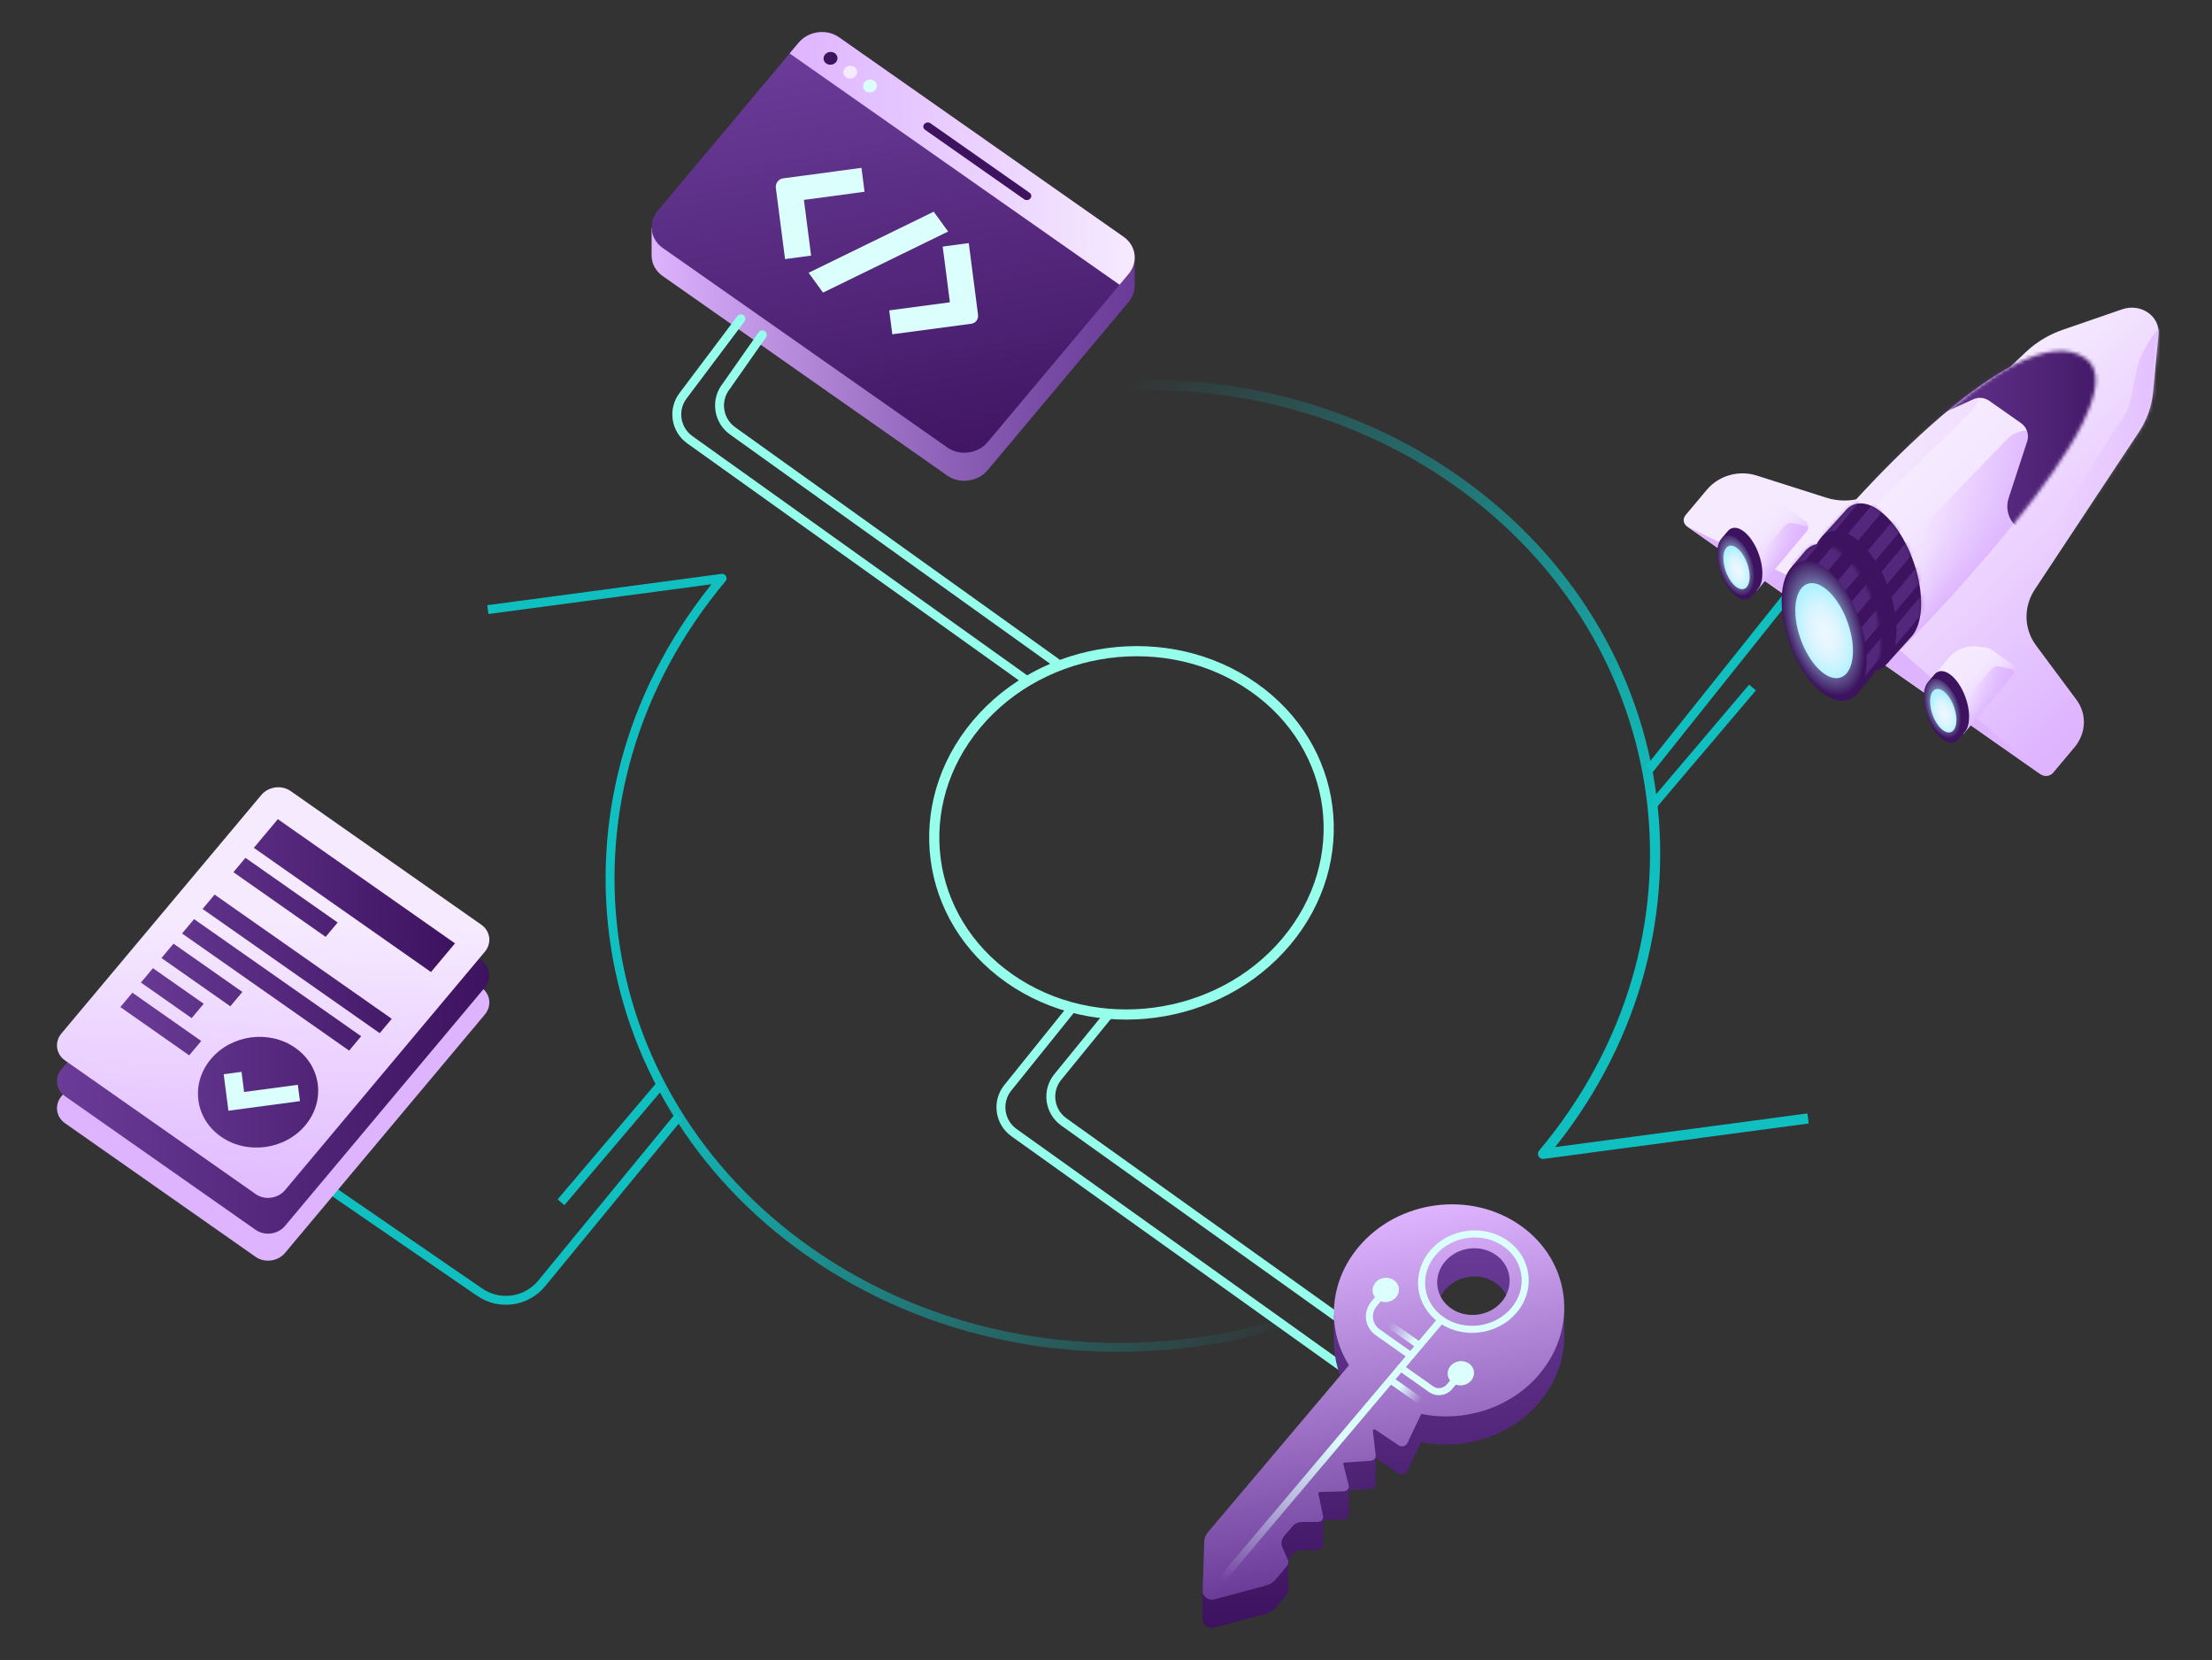 <svg width="621" height="466" viewBox="0 0 621 466" fill="none" xmlns="http://www.w3.org/2000/svg">
<rect x="0" y="0" width="621" height="466" fill="#333333" stroke="none"/>
<path d="M404.283 350.278C352.488 386.259 280.003 388.442 227.193 351.424C163.548 306.81 152.604 222.163 202.726 162.346L136.954 171.13" stroke="url(#paint0_linear_952_1200)" stroke-width="2.5" stroke-linejoin="round"/>
<path d="M507.592 313.974L433.197 323.914C483.33 264.108 472.375 179.451 408.729 134.837C358.931 99.925 291.615 99.882 240.673 130.169C240.673 130.169 232.697 134.718 228.995 138.348" stroke="url(#paint1_linear_952_1200)" stroke-width="2.85" stroke-linejoin="round"/>
<path fill-rule="evenodd" clip-rule="evenodd" d="M361.155 264.292C342.235 286.864 307.417 291.521 283.392 274.675C259.367 257.841 255.233 225.88 274.153 203.308C293.073 180.736 327.891 176.079 351.916 192.924C375.941 209.759 380.075 241.72 361.155 264.292Z" stroke="#95FFEC" stroke-width="2.85" stroke-linejoin="round"/>
<path d="M415.734 384.314C418.643 384.314 421.001 382.157 421.001 379.495C421.001 376.834 418.643 374.676 415.734 374.676C412.825 374.676 410.467 376.834 410.467 379.495C410.467 382.157 412.825 384.314 415.734 384.314Z" fill="white"/>
<path d="M416.446 393.521C418.026 393.521 419.306 392.35 419.306 390.906C419.306 389.462 418.026 388.291 416.446 388.291C414.866 388.291 413.586 389.462 413.586 390.906C413.586 392.35 414.866 393.521 416.446 393.521Z" fill="white"/>
<path d="M63 313.5L134.666 362.743C140.228 366.565 147.79 365.495 152.074 360.28L190.5 313.5" stroke="#10C0C0" stroke-width="2.5"/>
<path d="M157.5 337.5L185.5 304.5" stroke="#10C0C0" stroke-width="2.5"/>
<path d="M464 226L492 193" stroke="#10C0C0" stroke-width="2.5"/>
<path d="M463 216L502.5 166.5" stroke="#10C0C0" stroke-width="2.5"/>
<path d="M135.131 277.205L81.62 239.69C79.062 237.897 75.36 238.394 73.353 240.792L17.262 307.719C15.254 310.118 15.686 313.521 18.244 315.304L71.755 352.819C74.313 354.613 78.015 354.116 80.022 351.717L136.113 284.801C138.121 282.403 137.689 278.999 135.131 277.216V277.205Z" fill="#DEB4FF"/>
<path d="M135.131 269.621L81.62 232.105C79.062 230.312 75.36 230.809 73.353 233.207L17.262 300.134C15.254 302.533 15.686 305.936 18.244 307.719L71.755 345.234C74.313 347.028 78.015 346.531 80.022 344.132L136.113 277.216C138.121 274.818 137.689 271.414 135.131 269.631V269.621Z" fill="url(#paint2_linear_952_1200)"/>
<path d="M71.755 335.185L18.244 297.681C15.686 295.887 15.254 292.495 17.262 290.096L73.353 223.18C75.36 220.781 79.062 220.284 81.62 222.078L135.131 259.593C137.689 261.387 138.121 264.78 136.113 267.178L80.022 334.094C78.015 336.493 74.313 336.99 71.755 335.196V335.185Z" fill="url(#paint3_linear_952_1200)"/>
<path d="M78.005 229.955L71.259 238.005L120.993 272.873L127.738 264.823L78.005 229.955ZM94.798 258.967L68.906 240.814L65.528 244.844L91.42 262.997L94.798 258.967ZM56.872 255.163L106.606 290.031L109.984 286.001L60.25 251.133L56.872 255.163ZM51.109 262.046L98.015 294.926L101.393 290.896L54.487 258.016L51.109 262.046ZM68.043 278.459L48.713 264.909L45.334 268.94L64.665 282.489L68.043 278.459ZM57.185 281.776L42.938 271.792L39.56 275.823L53.807 285.806L57.185 281.776ZM37.164 278.675L33.786 282.705L53.116 296.255L56.494 292.225L37.164 278.675ZM82.894 294.148C75.576 289.016 64.956 290.431 59.193 297.314C53.429 304.197 54.681 313.932 62.01 319.065C69.327 324.197 79.947 322.781 85.711 315.899C91.474 309.016 90.222 299.28 82.894 294.148Z" fill="url(#paint4_linear_952_1200)"/>
<path d="M84.211 309.113L83.617 304.532L68.529 306.542L67.806 300.891L62.798 301.561L63.532 307.212L64.125 311.804L69.123 311.134L84.211 309.113Z" fill="#DBFFFD"/>
<path d="M571.626 181.212C568.151 176.544 568.021 170.353 571.302 165.404L600.454 121.319C602.71 117.916 604.07 114.091 604.447 110.158L605.98 93.907C606.466 88.763 601.048 85.014 595.759 86.829L579.106 92.578C575.21 93.918 571.669 96.057 568.755 98.812L529.48 135.949C525.098 140.088 518.558 141.568 512.751 139.72L493.173 133.496C488.165 131.897 482.52 133.496 479.207 137.451L473.217 144.593C472.364 145.609 472.558 147.035 473.627 147.792L498.515 165.231L548.324 200.142L572.921 217.387C574.001 218.143 575.555 217.938 576.408 216.922L582.398 209.78C585.711 205.836 585.927 200.434 582.937 196.425L571.626 181.222V181.212Z" fill="url(#paint5_linear_952_1200)"/>
<mask id="mask0_952_1200" style="mask-type:luminance" maskUnits="userSpaceOnUse" x="472" y="86" width="135" height="132">
<path d="M571.626 181.212C568.151 176.544 568.021 170.353 571.302 165.404L600.454 121.319C602.71 117.916 604.07 114.091 604.447 110.158L605.98 93.907C606.466 88.763 601.048 85.014 595.759 86.829L579.106 92.578C575.21 93.918 571.669 96.057 568.755 98.812L529.48 135.949C525.098 140.088 518.558 141.568 512.751 139.72L493.173 133.496C488.165 131.897 482.52 133.496 479.207 137.451L473.217 144.593C472.364 145.609 472.558 147.035 473.627 147.792L498.515 165.231L548.324 200.142L572.921 217.387C574.001 218.143 575.555 217.938 576.408 216.922L582.398 209.78C585.711 205.836 585.927 200.434 582.937 196.425L571.626 181.222V181.212Z" fill="white"/>
</mask>
<g mask="url(#mask0_952_1200)">
<path d="M611.97 121.135L616.999 99.774C616.859 98.38 606.94 91.313 606.012 92.351C597.313 102.01 600.432 110.276 596.158 117.04C595.241 118.488 592.812 122.097 592.024 123.34L572.543 153.821C571.075 156.5 570.892 159.677 572.047 162.486L579.515 180.801C580.465 183.135 583.735 183.286 584.923 181.049L614.722 125.76C615.833 123.675 614.344 121.179 611.97 121.125V121.135Z" fill="url(#paint6_linear_952_1200)"/>
</g>
<path d="M473.638 147.781L513.55 167.262C517.263 169.078 520.706 171.368 523.803 174.102L572.932 217.387" fill="#DEB4FF"/>
<path d="M532.556 183.481C532.556 183.481 602.753 113.399 585.667 100.725C565.96 86.095 513.236 149.045 513.236 149.045L532.545 183.481H532.556Z" fill="url(#paint7_linear_952_1200)"/>
<mask id="mask1_952_1200" style="mask-type:luminance" maskUnits="userSpaceOnUse" x="513" y="98" width="76" height="86">
<path d="M532.556 183.481C532.556 183.481 602.753 113.399 585.667 100.725C565.96 86.095 513.236 149.045 513.236 149.045L532.545 183.481H532.556Z" fill="white"/>
</mask>
<g mask="url(#mask1_952_1200)">
<path d="M577.292 126.841L571.054 121.071C568.097 120.39 565.01 121.417 563.046 123.74L541.579 145.901C540.014 147.749 539.366 150.202 539.798 152.579L542.615 168.084C542.971 170.061 545.475 170.71 546.748 169.165L578.663 130.904C579.85 129.456 579.106 127.263 577.292 126.841Z" fill="url(#paint8_linear_952_1200)"/>
<path opacity="0.2" d="M555.059 109.283L549.489 102.864C546.629 101.86 543.435 102.54 541.244 104.636L517.478 124.313C515.718 125.976 514.801 128.343 514.974 130.763L516.075 146.485C516.215 148.483 518.633 149.413 520.068 148.008L553.116 115.831C554.454 114.523 556.829 109.899 555.059 109.283Z" fill="url(#paint9_linear_952_1200)"/>
<path d="M530.99 122.562L554.292 111.951C555.684 111.454 557.239 111.66 558.458 112.513L567.362 118.759C568.895 119.828 569.629 121.719 569.23 123.545L563.909 139.818C562.635 143.718 564.707 147.921 568.56 149.283L584.264 154.837L602.213 128.418L600.065 105.63L579.386 87.672L530.969 122.562H530.99Z" fill="url(#paint10_linear_952_1200)"/>
</g>
<path d="M537.122 178.121C538.514 176.187 539.345 173.194 539.345 169.337C539.345 159.504 534.003 147.792 527.419 143.178C523.48 140.412 519.993 140.822 517.813 143.686L511.413 150.731L513.043 150.752C512.708 152.168 512.514 153.788 512.514 155.614C512.514 165.447 517.856 177.16 524.44 181.773C526.048 182.897 527.57 183.491 528.973 183.621L529.761 186.333L536.409 178.964C536.658 178.716 536.895 178.424 537.122 178.121Z" fill="#3D125F"/>
<mask id="mask2_952_1200" style="mask-type:luminance" maskUnits="userSpaceOnUse" x="511" y="141" width="29" height="46">
<path d="M537.122 178.121C538.514 176.187 539.345 173.194 539.345 169.337C539.345 159.504 534.003 147.792 527.419 143.178C523.48 140.412 519.993 140.822 517.813 143.686L511.413 150.731L513.043 150.752C512.708 152.168 512.514 153.788 512.514 155.614C512.514 165.447 517.856 177.16 524.44 181.773C526.048 182.897 527.57 183.491 528.973 183.621L529.761 186.333L536.409 178.964C536.658 178.716 536.895 178.424 537.122 178.121Z" fill="white"/>
</mask>
<g mask="url(#mask2_952_1200)">
<path opacity="0.5" d="M526.739 187.619L523.9 185.631L540.932 165.317L543.759 167.306L526.739 187.619Z" fill="#6A3C98"/>
<path opacity="0.5" d="M526.739 178.164L523.9 176.176L540.932 155.863L543.759 157.851L526.739 178.164Z" fill="#6A3C98"/>
<path opacity="0.5" d="M525.897 168.645L523.069 166.657L540.09 146.344L542.928 148.332L525.897 168.645Z" fill="#6A3C98"/>
<path opacity="0.5" d="M525.066 159.115L522.228 157.127L539.259 136.813L542.097 138.802L525.066 159.115Z" fill="#6A3C98"/>
<path opacity="0.5" d="M519.346 154.501L516.519 152.513L533.55 132.21L536.377 134.199L519.346 154.501Z" fill="#6A3C98"/>
<path opacity="0.5" d="M509.417 155.863L506.578 153.875L523.609 133.561L526.448 135.549L509.417 155.863Z" fill="#6A3C98"/>
</g>
<path d="M532.416 177.009C532.416 186.841 527.073 191.066 520.49 186.442C513.906 181.828 508.563 170.115 508.563 160.282C508.563 150.45 513.906 146.225 520.49 150.85C527.073 155.463 532.416 167.176 532.416 177.009Z" fill="#3D125F"/>
<path d="M525.768 189.51C527.16 187.576 527.991 184.583 527.991 180.726C527.991 170.893 522.649 159.18 516.065 154.566C512.126 151.8 508.64 152.211 506.459 155.074L503.027 159.126L504.657 159.148C504.322 160.563 504.128 162.184 504.128 164.01C504.128 173.843 509.471 185.555 516.054 190.169C517.663 191.293 519.184 191.887 520.587 192.017L521.375 194.729L525.056 190.364C525.304 190.115 525.541 189.823 525.768 189.521V189.51Z" fill="#3D125F"/>
<mask id="mask3_952_1200" style="mask-type:luminance" maskUnits="userSpaceOnUse" x="503" y="152" width="25" height="43">
<path d="M525.768 189.51C527.16 187.576 527.991 184.583 527.991 180.726C527.991 170.893 522.649 159.18 516.065 154.566C512.126 151.8 508.64 152.211 506.459 155.074L503.027 159.126L504.657 159.148C504.322 160.563 504.128 162.184 504.128 164.01C504.128 173.843 509.471 185.555 516.054 190.169C517.663 191.293 519.184 191.887 520.587 192.017L521.375 194.729L525.056 190.364C525.304 190.115 525.541 189.823 525.768 189.521V189.51Z" fill="white"/>
</mask>
<g mask="url(#mask3_952_1200)">
<path opacity="0.5" d="M518.342 196.015L515.515 194.026L532.546 173.713L535.374 175.701L518.342 196.015Z" fill="#6A3C98"/>
<path opacity="0.5" d="M518.342 186.56L515.515 184.572L532.546 164.259L535.374 166.247L518.342 186.56Z" fill="#6A3C98"/>
<path opacity="0.5" d="M517.511 177.041L514.684 175.053L531.704 154.739L534.543 156.727L517.511 177.041Z" fill="#6A3C98"/>
<path opacity="0.5" d="M516.68 167.511L513.842 165.534L530.873 145.22L533.712 147.208L516.68 167.511Z" fill="#6A3C98"/>
<path opacity="0.5" d="M510.961 162.908L508.133 160.92L525.153 140.606L527.992 142.595L510.961 162.908Z" fill="#6A3C98"/>
<path opacity="0.5" d="M501.031 164.259L498.192 162.271L515.224 141.957L518.062 143.945L501.031 164.259Z" fill="#6A3C98"/>
</g>
<path d="M524.03 185.404C524.03 195.237 518.688 199.462 512.104 194.837C505.52 190.223 500.178 178.511 500.178 168.678C500.178 158.845 505.52 154.621 512.104 159.245C518.688 163.859 524.03 175.572 524.03 185.404Z" fill="url(#paint11_radial_952_1200)"/>
<path d="M520.198 182.713C520.198 189.38 516.572 192.254 512.103 189.121C507.635 185.987 504.009 178.035 504.009 171.368C504.009 164.701 507.635 161.827 512.103 164.961C516.572 168.094 520.198 176.047 520.198 182.713Z" fill="url(#paint12_radial_952_1200)"/>
<path d="M542.724 189.931L547.127 184.647C549.059 182.335 552.027 181.136 555.017 181.482L557.197 181.73C557.974 181.816 558.708 182.097 559.356 182.551L564.86 186.452C565.82 187.133 565.993 188.483 565.238 189.38L551.228 206.074L542.713 189.931H542.724Z" fill="url(#paint13_linear_952_1200)"/>
<path d="M564.957 187.911L561.471 187.1C560.564 186.884 559.603 187.208 558.999 187.921L553.948 193.778C553.462 194.35 553.268 195.107 553.398 195.842L554.261 200.617C554.369 201.223 555.146 201.428 555.535 200.952L565.367 189.164C565.734 188.721 565.507 188.04 564.946 187.911H564.957Z" fill="url(#paint14_linear_952_1200)"/>
<path d="M551.8 205.231C552.437 204.345 552.814 202.973 552.814 201.212C552.814 196.717 550.375 191.358 547.353 189.24C545.551 187.976 543.953 188.159 542.96 189.477L541.396 191.325H542.14C541.989 191.984 541.903 192.73 541.903 193.562C541.903 198.057 544.342 203.416 547.364 205.534C548.098 206.052 548.799 206.323 549.436 206.377L549.792 207.619L551.476 205.62C551.595 205.501 551.703 205.372 551.8 205.231Z" fill="#3D125F"/>
<path d="M551.002 203.351C551.002 207.846 548.562 209.78 545.54 207.673C542.529 205.555 540.079 200.196 540.079 195.701C540.079 191.206 542.518 189.272 545.54 191.379C548.552 193.497 551.002 198.856 551.002 203.351Z" fill="url(#paint15_radial_952_1200)"/>
<path d="M549.254 202.119C549.254 205.166 547.591 206.484 545.552 205.047C543.501 203.61 541.85 199.98 541.85 196.922C541.85 193.864 543.512 192.557 545.552 193.994C547.591 195.431 549.254 199.061 549.254 202.119Z" fill="url(#paint16_radial_952_1200)"/>
<path d="M484.689 149.704L489.093 144.42C491.025 142.108 493.993 140.909 496.983 141.254L499.163 141.503C499.94 141.589 500.674 141.87 501.321 142.324L506.826 146.225C507.786 146.906 507.959 148.256 507.203 149.153L493.194 165.847L484.679 149.704H484.689Z" fill="url(#paint17_linear_952_1200)"/>
<path d="M506.923 147.683L503.436 146.873C502.53 146.657 501.569 146.981 500.965 147.694L495.914 153.55C495.428 154.123 495.234 154.879 495.363 155.614L496.227 160.39C496.335 160.995 497.112 161.2 497.5 160.725L507.333 148.936C507.7 148.493 507.473 147.813 506.912 147.683H506.923Z" fill="url(#paint18_linear_952_1200)"/>
<path d="M493.766 165.004C494.402 164.118 494.78 162.746 494.78 160.985C494.78 156.49 492.341 151.131 489.319 149.013C487.517 147.749 485.919 147.932 484.926 149.25L483.361 151.098H484.106C483.955 151.757 483.869 152.503 483.869 153.335C483.869 157.83 486.308 163.189 489.33 165.307C490.064 165.825 490.765 166.096 491.402 166.15L491.758 167.392L493.442 165.393C493.561 165.274 493.669 165.145 493.766 165.004Z" fill="#3D125F"/>
<path d="M492.978 163.124C492.978 167.619 490.539 169.553 487.517 167.446C484.506 165.328 482.056 159.969 482.056 155.474C482.056 150.979 484.495 149.045 487.517 151.152C490.528 153.27 492.978 158.629 492.978 163.124Z" fill="url(#paint19_radial_952_1200)"/>
<path d="M491.218 161.893C491.218 164.94 489.556 166.258 487.516 164.821C485.477 163.384 483.814 159.753 483.814 156.695C483.814 153.638 485.477 152.33 487.516 153.767C489.567 155.204 491.218 158.835 491.218 161.893Z" fill="url(#paint20_radial_952_1200)"/>
<path d="M378.5 385L284.707 317.98C280.587 315.08 279.767 309.3 282.927 305.38L300.927 283" stroke="#95FFEC" stroke-width="2.5" stroke-miterlimit="10"/>
<path d="M392.5 382L298.707 314.98C294.587 312.08 293.767 306.3 296.927 302.38L311.5 284.5" stroke="#95FFEC" stroke-width="2.5" stroke-miterlimit="10"/>
<path d="M439.133 376.07C439.155 375.389 439.155 374.698 439.133 374.017V366.551L438.95 367.696C438.022 360.122 433.931 356.945 426.916 351.986C412.928 342.099 392.584 344.735 381.489 357.874C377.679 362.391 375.455 363.893 374.743 369.133L374.495 369.176V376.232C374.441 381.451 375.865 386.627 378.715 391.165L339.137 438.016C338.49 438.783 338.112 439.723 338.08 440.695L337.767 446.325L337.626 446.044V454.482C337.572 456.146 339.267 457.335 341.004 456.87L355.478 452.991C356.492 452.721 357.388 452.159 358.046 451.381L361.273 447.567C361.533 447.265 361.673 446.908 361.694 446.541C361.694 446.465 361.694 446.389 361.694 446.325V438.61L360.183 439.539L360.022 439.161C359.557 438.124 359.752 440.025 360.518 439.118L362.795 436.427C363.464 435.638 364.479 435.174 365.558 435.163L370.005 435.141C370.804 435.141 371.43 434.547 371.473 433.856C371.473 433.834 371.473 433.823 371.473 433.802V426.033L370.642 426.551L370.113 427.135C370.07 426.94 370.232 426.767 370.447 426.757L377.269 426.551C378.056 426.53 378.672 425.935 378.693 425.244C378.693 425.222 378.693 425.201 378.693 425.168V417.237L377.657 417.659L377.096 418.091C377.042 417.907 377.193 418.512 377.409 418.502L384.856 417.972C385.611 417.918 386.183 417.345 386.205 416.665V408.572L385.752 409.306L385.396 409.631C385.352 409.285 385.784 409.058 386.086 409.252L392.616 413.65C393.458 414.223 394.688 413.899 395.109 413.002L398.984 404.833C410.91 407.286 424.023 403.299 432.161 393.661C436.619 388.388 438.907 382.218 439.144 376.081V376.038L439.133 376.07ZM421.617 373.336C418.13 377.464 411.73 378.296 407.327 375.195C402.923 372.083 402.189 366.216 405.675 362.077C409.162 357.95 415.562 357.118 419.965 360.219C424.369 363.331 425.103 369.198 421.617 373.336Z" fill="url(#paint21_linear_952_1200)"/>
<path d="M432.15 385.762C443.245 372.623 440.903 353.952 426.916 344.066C412.928 334.179 392.584 336.815 381.489 349.954C373.038 359.96 372.379 373.153 378.715 383.256L339.137 430.106C338.49 430.874 338.112 431.814 338.08 432.786L337.626 446.573C337.572 448.237 339.267 449.426 341.004 448.961L355.478 445.082C356.492 444.812 357.388 444.25 358.046 443.472L361.273 439.658C361.716 439.139 361.824 438.437 361.554 437.843L360.022 434.364C359.557 433.326 359.752 432.116 360.518 431.209L362.795 428.518C363.464 427.729 364.479 427.265 365.558 427.254L370.005 427.232C370.922 427.232 371.613 426.454 371.44 425.633L370.113 419.226C370.07 419.031 370.232 418.858 370.447 418.848L377.269 418.642C378.197 418.61 378.866 417.799 378.661 416.978L377.107 410.971C377.053 410.787 377.204 410.592 377.42 410.582L384.867 410.052C385.687 409.998 386.313 409.307 386.216 408.561L385.417 401.711C385.374 401.365 385.806 401.138 386.108 401.333L392.638 405.73C393.479 406.303 394.71 405.979 395.131 405.082L399.005 396.913C410.932 399.366 424.045 395.379 432.183 385.741L432.15 385.762ZM407.327 367.264C402.923 364.152 402.189 358.285 405.675 354.147C409.162 350.008 415.562 349.187 419.965 352.288C424.369 355.389 425.103 361.267 421.617 365.406C418.13 369.544 411.73 370.365 407.327 367.264Z" fill="url(#paint22_linear_952_1200)"/>
<path d="M404.607 370.484L341.317 445.417" stroke="url(#paint23_linear_952_1200)" stroke-width="1.98" stroke-miterlimit="10" stroke-linecap="round"/>
<path d="M425.038 367.837C420.041 373.747 410.9 374.936 404.596 370.484C398.293 366.032 397.247 357.637 402.244 351.727C407.241 345.816 416.382 344.628 422.685 349.079C428.978 353.531 430.035 361.927 425.038 367.837Z" stroke="#DBFFFD" stroke-width="1.98" stroke-miterlimit="10" stroke-linecap="round"/>
<path d="M391.936 364.163C390.663 365.665 388.342 365.967 386.734 364.833C385.126 363.698 384.867 361.57 386.14 360.057C387.414 358.544 389.734 358.253 391.343 359.387C392.951 360.522 393.21 362.65 391.936 364.163Z" fill="#DBFFFD"/>
<path d="M413.014 387.556C411.741 389.058 409.42 389.361 407.812 388.226C406.204 387.091 405.945 384.963 407.219 383.45C408.492 381.937 410.813 381.646 412.421 382.78C414.029 383.915 414.288 386.043 413.014 387.556Z" fill="#DBFFFD"/>
<path d="M389.033 362.11L385.806 365.935C383.647 368.485 384.1 372.115 386.82 374.028L396.081 380.565" stroke="#DBFFFD" stroke-width="1.98" stroke-miterlimit="10" stroke-linecap="round"/>
<path d="M410.112 385.514L406.874 389.35C405.643 390.808 403.377 391.111 401.812 390.009L393.231 383.947" stroke="#DBFFFD" stroke-width="1.98" stroke-miterlimit="10" stroke-linecap="round"/>
<path d="M398.477 377.734L389.691 371.521" stroke="url(#paint24_linear_952_1200)" stroke-width="1.98" stroke-miterlimit="10" stroke-linecap="round"/>
<path d="M390.695 387.621L399.481 393.834" stroke="url(#paint25_linear_952_1200)" stroke-width="1.98" stroke-miterlimit="10" stroke-linecap="round"/>
<path d="M318.566 72.286L318.015 72.34C317.508 71.151 316.656 70.081 315.479 69.249L235.569 13.236C232.061 10.772 226.967 11.453 224.193 14.759L221.678 17.752L184.669 61.902C184.033 62.658 183.579 63.49 183.288 64.355L182.932 63.944V71.832C182.975 73.982 184.033 76.078 186.018 77.472L265.918 133.486C269.426 135.949 274.52 135.268 277.294 131.962L316.817 84.809C317.994 83.404 318.555 81.762 318.555 80.141V72.275L318.566 72.286Z" fill="url(#paint26_linear_952_1200)"/>
<path d="M265.929 125.598L186.029 69.584C182.521 67.121 181.906 62.442 184.68 59.147L224.203 12.004C226.966 8.698 232.061 8.017 235.579 10.48L315.479 66.494C318.986 68.957 319.602 73.636 316.828 76.932L277.304 124.085C274.541 127.391 269.447 128.072 265.929 125.609V125.598Z" fill="url(#paint27_linear_952_1200)"/>
<path d="M314.313 79.936L316.828 76.942C319.591 73.636 318.986 68.968 315.479 66.505L235.568 10.48C232.06 8.017 226.966 8.698 224.192 12.004L221.678 14.997L314.302 79.936H314.313Z" fill="url(#paint28_linear_952_1200)"/>
<path d="M234.695 17.45C234.026 18.249 232.795 18.411 231.953 17.817C231.112 17.223 230.96 16.099 231.63 15.299C232.299 14.5 233.529 14.338 234.371 14.932C235.213 15.526 235.364 16.65 234.695 17.45Z" fill="#3D125F"/>
<path d="M240.22 21.329C239.551 22.128 238.321 22.291 237.479 21.696C236.637 21.102 236.486 19.978 237.155 19.179C237.824 18.379 239.055 18.217 239.896 18.811C240.738 19.406 240.889 20.529 240.22 21.329Z" fill="#F6EAFF"/>
<path d="M245.768 25.219C245.099 26.018 243.868 26.18 243.027 25.586C242.185 24.992 242.034 23.868 242.703 23.068C243.372 22.269 244.602 22.107 245.444 22.701C246.286 23.295 246.437 24.419 245.768 25.219Z" fill="#DBFFFD"/>
<path d="M287.536 55.948L259.68 36.423C259.151 36.045 259.054 35.332 259.475 34.835C259.895 34.327 260.673 34.23 261.201 34.597L289.058 54.122C289.587 54.5 289.684 55.213 289.263 55.71C288.842 56.218 288.065 56.316 287.536 55.948Z" fill="#3D125F"/>
<path d="M262.13 59.428L227.01 76.575L231.057 82.14L266.178 64.992L262.13 59.428ZM225.683 56.11L242.714 53.831L241.85 47.121L219.887 50.06C218.57 50.233 217.642 51.443 217.815 52.772L220.394 72.729L227.712 71.756L225.693 56.121L225.683 56.11ZM274.585 88.428L271.973 68.245L264.656 69.217L266.674 84.852L249.643 87.132L250.506 93.842L272.696 90.881C273.884 90.719 274.726 89.628 274.574 88.428H274.585Z" fill="#DBFFFD"/>
<path d="M287.5 190.5L193.707 123.48C189.587 120.58 188.767 114.8 191.927 110.88L208 89.5" stroke="#95FFEC" stroke-width="2.5" stroke-miterlimit="10" stroke-linecap="round"/>
<path d="M296.5 186L205.707 120.98C201.587 118.08 200.767 112.3 203.927 108.38L214 94" stroke="#95FFEC" stroke-width="2.5" stroke-miterlimit="10" stroke-linecap="round"/>
<defs>
<linearGradient id="paint0_linear_952_1200" x1="193" y1="284.5" x2="351.5" y2="392" gradientUnits="userSpaceOnUse">
<stop stop-color="#10C0C0"/>
<stop offset="1" stop-color="#10C0C0" stop-opacity="0"/>
</linearGradient>
<linearGradient id="paint1_linear_952_1200" x1="315.5" y1="108" x2="461" y2="235" gradientUnits="userSpaceOnUse">
<stop stop-color="#10C0C0" stop-opacity="0"/>
<stop offset="1" stop-color="#10C0C0"/>
</linearGradient>
<linearGradient id="paint2_linear_952_1200" x1="15.999" y1="288.67" x2="137.376" y2="288.67" gradientUnits="userSpaceOnUse">
<stop stop-color="#6A3C98"/>
<stop offset="1" stop-color="#3D125F"/>
</linearGradient>
<linearGradient id="paint3_linear_952_1200" x1="77" y1="258.5" x2="73.407" y2="346.496" gradientUnits="userSpaceOnUse">
<stop stop-color="#F6EAFF"/>
<stop offset="1" stop-color="#DEB4FF"/>
</linearGradient>
<linearGradient id="paint4_linear_952_1200" x1="33.797" y1="276.06" x2="127.738" y2="276.06" gradientUnits="userSpaceOnUse">
<stop stop-color="#6A3C98"/>
<stop offset="1" stop-color="#3D125F"/>
</linearGradient>
<linearGradient id="paint5_linear_952_1200" x1="518.59" y1="97.948" x2="617.435" y2="196.681" gradientUnits="userSpaceOnUse">
<stop offset="0.26" stop-color="#F6EAFF"/>
<stop offset="0.86" stop-color="#DEB4FF"/>
</linearGradient>
<linearGradient id="paint6_linear_952_1200" x1="570.398" y1="144.047" x2="626.622" y2="131.792" gradientUnits="userSpaceOnUse">
<stop stop-color="#DEB4FF" stop-opacity="0"/>
<stop offset="0.1" stop-color="#DEB4FF" stop-opacity="0.02"/>
<stop offset="0.21" stop-color="#DEB4FF" stop-opacity="0.07"/>
<stop offset="0.33" stop-color="#DEB4FF" stop-opacity="0.16"/>
<stop offset="0.46" stop-color="#DEB4FF" stop-opacity="0.29"/>
<stop offset="0.58" stop-color="#DEB4FF" stop-opacity="0.45"/>
<stop offset="0.72" stop-color="#DEB4FF" stop-opacity="0.65"/>
<stop offset="0.85" stop-color="#DEB4FF" stop-opacity="0.88"/>
<stop offset="0.91" stop-color="#DEB4FF"/>
</linearGradient>
<linearGradient id="paint7_linear_952_1200" x1="538.977" y1="121.881" x2="566.563" y2="149.435" gradientUnits="userSpaceOnUse">
<stop offset="0.17" stop-color="#F6EAFF"/>
<stop offset="0.45" stop-color="#F4E7FF"/>
<stop offset="0.65" stop-color="#F0DEFF"/>
<stop offset="0.82" stop-color="#E9CEFF"/>
<stop offset="0.97" stop-color="#E0B9FF"/>
<stop offset="1" stop-color="#DEB4FF"/>
</linearGradient>
<linearGradient id="paint8_linear_952_1200" x1="539.624" y1="145.61" x2="579.395" y2="145.256" gradientUnits="userSpaceOnUse">
<stop stop-color="#DEB4FF" stop-opacity="0"/>
<stop offset="0.26" stop-color="#DEB4FF" stop-opacity="0.32"/>
<stop offset="0.53" stop-color="#DEB4FF" stop-opacity="0.61"/>
<stop offset="0.75" stop-color="#DEB4FF" stop-opacity="0.82"/>
<stop offset="0.91" stop-color="#DEB4FF" stop-opacity="0.95"/>
<stop offset="1" stop-color="#DEB4FF"/>
</linearGradient>
<linearGradient id="paint9_linear_952_1200" x1="515.598" y1="123.763" x2="553.999" y2="127.639" gradientUnits="userSpaceOnUse">
<stop stop-color="#DEB4FF" stop-opacity="0"/>
<stop offset="0.26" stop-color="#DEB4FF" stop-opacity="0.32"/>
<stop offset="0.53" stop-color="#DEB4FF" stop-opacity="0.61"/>
<stop offset="0.75" stop-color="#DEB4FF" stop-opacity="0.82"/>
<stop offset="0.91" stop-color="#DEB4FF" stop-opacity="0.95"/>
<stop offset="1" stop-color="#DEB4FF"/>
</linearGradient>
<linearGradient id="paint10_linear_952_1200" x1="530.99" y1="121.255" x2="602.223" y2="121.255" gradientUnits="userSpaceOnUse">
<stop stop-color="#6A3C98"/>
<stop offset="1" stop-color="#3D125F"/>
</linearGradient>
<radialGradient id="paint11_radial_952_1200" cx="0" cy="0" r="1" gradientUnits="userSpaceOnUse" gradientTransform="translate(511.86 176.223) rotate(-17.529) scale(10.513 19.783)">
<stop stop-color="#AEF1FF"/>
<stop offset="0.09" stop-color="#A9E7F8"/>
<stop offset="0.25" stop-color="#9CCFE6"/>
<stop offset="0.44" stop-color="#88A6C9"/>
<stop offset="0.67" stop-color="#6C6EA1"/>
<stop offset="0.93" stop-color="#48286E"/>
<stop offset="1" stop-color="#3D125F"/>
</radialGradient>
<radialGradient id="paint12_radial_952_1200" cx="0" cy="0" r="1" gradientUnits="userSpaceOnUse" gradientTransform="translate(512.353 177.833) rotate(-17.439) scale(8.009 13.708)">
<stop offset="0.08" stop-color="#EAF7FF"/>
<stop offset="0.31" stop-color="#E5F6FF"/>
<stop offset="0.55" stop-color="#D8F5FF"/>
<stop offset="0.81" stop-color="#C2F3FF"/>
<stop offset="1" stop-color="#AEF1FF"/>
</radialGradient>
<linearGradient id="paint13_linear_952_1200" x1="546.771" y1="184.95" x2="559.564" y2="197.729" gradientUnits="userSpaceOnUse">
<stop offset="0.17" stop-color="#F6EAFF"/>
<stop offset="0.45" stop-color="#F4E7FF"/>
<stop offset="0.65" stop-color="#F0DEFF"/>
<stop offset="0.82" stop-color="#E9CEFF"/>
<stop offset="0.97" stop-color="#E0B9FF"/>
<stop offset="1" stop-color="#DEB4FF"/>
</linearGradient>
<linearGradient id="paint14_linear_952_1200" x1="553.354" y1="194.187" x2="565.604" y2="194.078" gradientUnits="userSpaceOnUse">
<stop stop-color="#DEB4FF" stop-opacity="0"/>
<stop offset="0.26" stop-color="#DEB4FF" stop-opacity="0.32"/>
<stop offset="0.53" stop-color="#DEB4FF" stop-opacity="0.61"/>
<stop offset="0.75" stop-color="#DEB4FF" stop-opacity="0.82"/>
<stop offset="0.91" stop-color="#DEB4FF" stop-opacity="0.95"/>
<stop offset="1" stop-color="#DEB4FF"/>
</linearGradient>
<radialGradient id="paint15_radial_952_1200" cx="0" cy="0" r="1" gradientUnits="userSpaceOnUse" gradientTransform="translate(545.269 198.607) rotate(-17.529) scale(4.814 9.059)">
<stop stop-color="#AEF1FF"/>
<stop offset="0.09" stop-color="#A9E7F8"/>
<stop offset="0.25" stop-color="#9CCFE6"/>
<stop offset="0.44" stop-color="#88A6C9"/>
<stop offset="0.67" stop-color="#6C6EA1"/>
<stop offset="0.93" stop-color="#48286E"/>
<stop offset="1" stop-color="#3D125F"/>
</radialGradient>
<radialGradient id="paint16_radial_952_1200" cx="0" cy="0" r="1" gradientUnits="userSpaceOnUse" gradientTransform="translate(545.835 200.421) rotate(-17.439) scale(3.659 6.263)">
<stop offset="0.08" stop-color="#EAF7FF"/>
<stop offset="0.31" stop-color="#E5F6FF"/>
<stop offset="0.55" stop-color="#D8F5FF"/>
<stop offset="0.81" stop-color="#C2F3FF"/>
<stop offset="1" stop-color="#AEF1FF"/>
</radialGradient>
<linearGradient id="paint17_linear_952_1200" x1="488.737" y1="144.723" x2="501.541" y2="157.502" gradientUnits="userSpaceOnUse">
<stop offset="0.17" stop-color="#F6EAFF"/>
<stop offset="0.45" stop-color="#F4E7FF"/>
<stop offset="0.65" stop-color="#F0DEFF"/>
<stop offset="0.82" stop-color="#E9CEFF"/>
<stop offset="0.97" stop-color="#E0B9FF"/>
<stop offset="1" stop-color="#DEB4FF"/>
</linearGradient>
<linearGradient id="paint18_linear_952_1200" x1="495.316" y1="153.957" x2="507.577" y2="153.848" gradientUnits="userSpaceOnUse">
<stop stop-color="#DEB4FF" stop-opacity="0"/>
<stop offset="0.26" stop-color="#DEB4FF" stop-opacity="0.32"/>
<stop offset="0.53" stop-color="#DEB4FF" stop-opacity="0.61"/>
<stop offset="0.75" stop-color="#DEB4FF" stop-opacity="0.82"/>
<stop offset="0.91" stop-color="#DEB4FF" stop-opacity="0.95"/>
<stop offset="1" stop-color="#DEB4FF"/>
</linearGradient>
<radialGradient id="paint19_radial_952_1200" cx="0" cy="0" r="1" gradientUnits="userSpaceOnUse" gradientTransform="translate(487.303 158.573) rotate(-17.529) scale(4.814 9.059)">
<stop stop-color="#AEF1FF"/>
<stop offset="0.09" stop-color="#A9E7F8"/>
<stop offset="0.25" stop-color="#9CCFE6"/>
<stop offset="0.44" stop-color="#88A6C9"/>
<stop offset="0.67" stop-color="#6C6EA1"/>
<stop offset="0.93" stop-color="#48286E"/>
<stop offset="1" stop-color="#3D125F"/>
</radialGradient>
<radialGradient id="paint20_radial_952_1200" cx="0" cy="0" r="1" gradientUnits="userSpaceOnUse" gradientTransform="translate(487.743 160.015) rotate(-17.439) scale(3.659 6.263)">
<stop offset="0.08" stop-color="#EAF7FF"/>
<stop offset="0.31" stop-color="#E5F6FF"/>
<stop offset="0.55" stop-color="#D8F5FF"/>
<stop offset="0.81" stop-color="#C2F3FF"/>
<stop offset="1" stop-color="#AEF1FF"/>
</radialGradient>
<linearGradient id="paint21_linear_952_1200" x1="388.396" y1="346.01" x2="388.396" y2="457" gradientUnits="userSpaceOnUse">
<stop stop-color="#6A3C98"/>
<stop offset="1" stop-color="#3D125F"/>
</linearGradient>
<linearGradient id="paint22_linear_952_1200" x1="377.589" y1="342.834" x2="394.333" y2="439.865" gradientUnits="userSpaceOnUse">
<stop stop-color="#DEB4FF"/>
<stop offset="1" stop-color="#6A3C98"/>
</linearGradient>
<linearGradient id="paint23_linear_952_1200" x1="376" y1="404.5" x2="344" y2="445" gradientUnits="userSpaceOnUse">
<stop stop-color="#DBFFFD"/>
<stop offset="1" stop-color="#DBFFFD" stop-opacity="0"/>
</linearGradient>
<linearGradient id="paint24_linear_952_1200" x1="397" y1="376.5" x2="390" y2="372" gradientUnits="userSpaceOnUse">
<stop stop-color="#DBFFFD"/>
<stop offset="1" stop-color="#DBFFFD" stop-opacity="0"/>
</linearGradient>
<linearGradient id="paint25_linear_952_1200" x1="393" y1="389" x2="399" y2="393" gradientUnits="userSpaceOnUse">
<stop stop-color="#DBFFFD"/>
<stop offset="1" stop-color="#DBFFFD" stop-opacity="0"/>
</linearGradient>
<linearGradient id="paint26_linear_952_1200" x1="182.942" y1="73.355" x2="318.566" y2="73.355" gradientUnits="userSpaceOnUse">
<stop stop-color="#DEB4FF"/>
<stop offset="0.11" stop-color="#CEA4F1"/>
<stop offset="0.52" stop-color="#986CC1"/>
<stop offset="0.83" stop-color="#7649A3"/>
<stop offset="1" stop-color="#6A3C98"/>
</linearGradient>
<linearGradient id="paint27_linear_952_1200" x1="241.062" y1="12.998" x2="263.301" y2="139.009" gradientUnits="userSpaceOnUse">
<stop stop-color="#6A3C98"/>
<stop offset="1" stop-color="#3D125F"/>
</linearGradient>
<linearGradient id="paint28_linear_952_1200" x1="221.689" y1="44.462" x2="318.565" y2="44.462" gradientUnits="userSpaceOnUse">
<stop stop-color="#DEB4FF"/>
<stop offset="1" stop-color="#F6EAFF"/>
</linearGradient>
</defs>
</svg>
